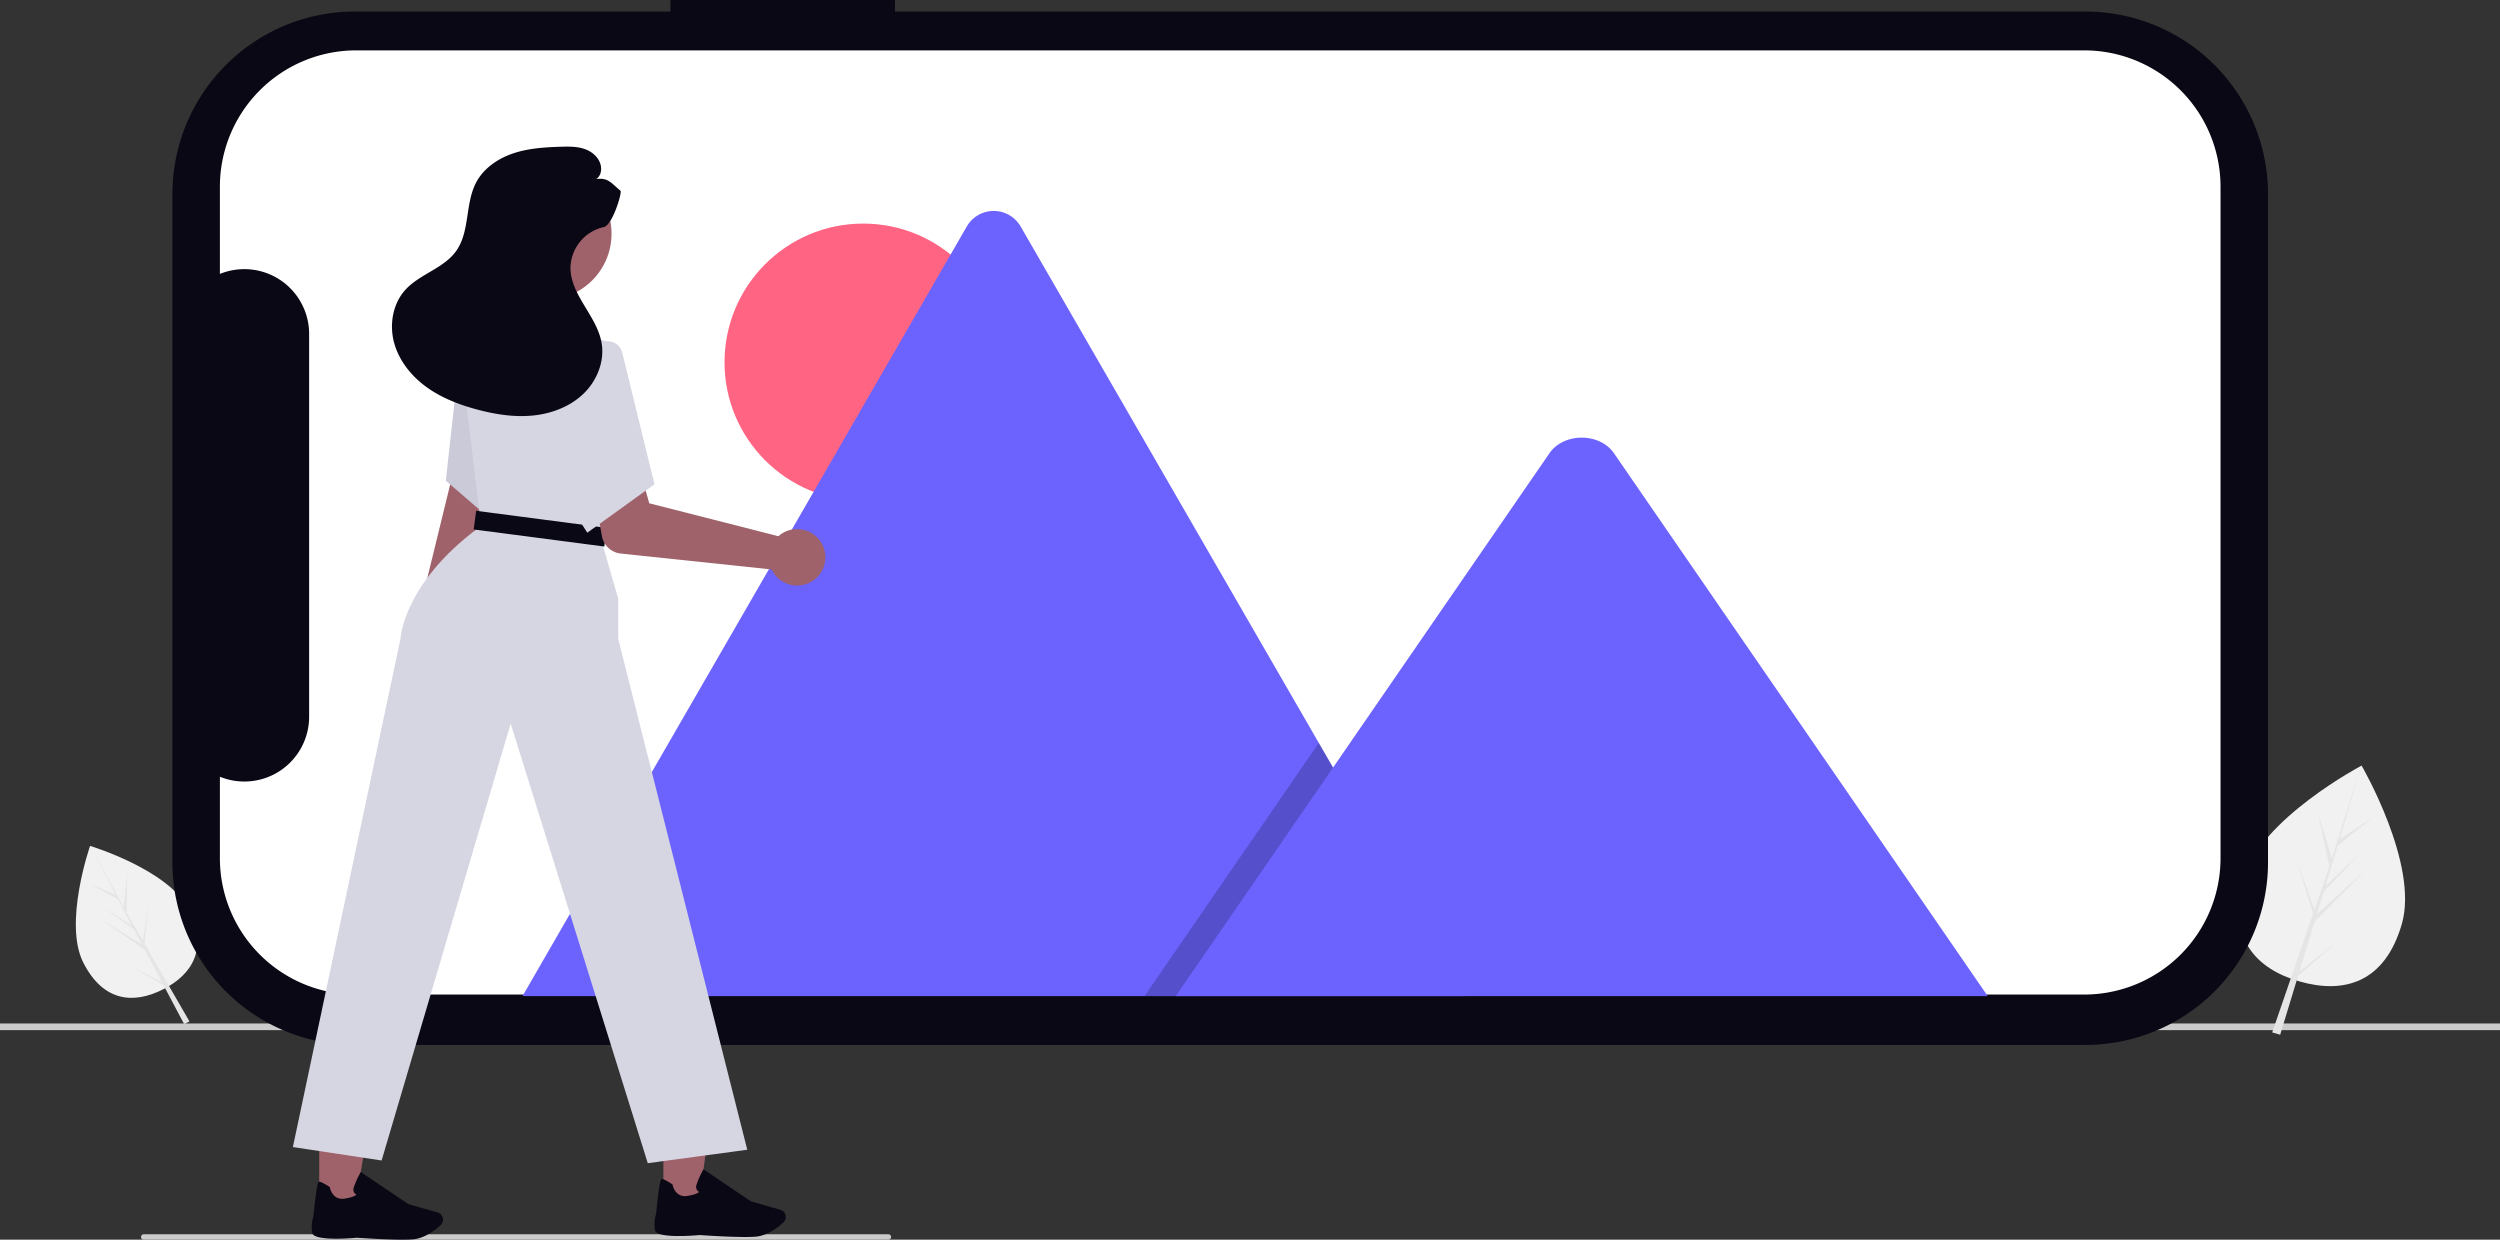 <svg xmlns="http://www.w3.org/2000/svg" width="929.859" height="461.09" viewBox="0 0 929.859 461.09" xmlns:xlink="http://www.w3.org/1999/xlink" role="img" artist="Katerina Limpitsouni" source="https://undraw.co/">
  <rect x="0" y="0" width="929.859" height="461.09" fill="#333333" stroke="none"/>
  <g id="Group_96" data-name="Group 96" transform="translate(-475 -311.411)">
    <g id="Group_95" data-name="Group 95" transform="translate(559.617 691.958) rotate(169)">
      <path id="Path_1525-4143" data-name="Path 1525" d="M43.9,22.3C43.9,5.772,34.071,0,21.949,0S0,5.772,0,22.3,21.949,59.862,21.949,59.862,43.9,38.832,43.9,22.3Z" transform="translate(0 22.962) rotate(-16)" fill="#f1f1f1"/>
      <path id="Path_1526-4144" data-name="Path 1526" d="M8.822,17.6l.225,13.834L18.4,48.554,9.082,33.609l.1,6.221,6.447,12.382L9.21,41.476h0l.181,11.188,6.9,9.858-6.875-8.1.113,20.514L8.82,47.78l.059,1.12L1.859,59.645l6.907-12.9L8.112,34.255l-.02.332L0,45.894,8.068,33.415l-.082-1.563-.015-.023.007-.128L6.319,0H8.536L8.8,16.374,16.85,28.822Z" transform="translate(7.694 5.073) rotate(-16)" fill="#e5e5e5"/>
    </g>
    <rect id="Rectangle_375" data-name="Rectangle 375" width="929.859" height="2.477" transform="translate(475 692.086)" fill="#cbcbcb"/>
    <g id="Group_94" data-name="Group 94" transform="translate(0 30.229)">
      <path id="Path_1525-2-4145" data-name="Path 1525" d="M61.257,52.412c0,23.067-13.713,31.121-30.628,31.121S0,75.479,0,52.412,30.628,0,30.628,0,61.257,29.345,61.257,52.412Z" transform="translate(1323.934 557.496) rotate(16)" fill="#f1f1f1"/>
      <path id="Path_1526-2-4146" data-name="Path 1526" d="M12.31,80l.314-19.3L25.679,36.816,12.673,57.671l.141-8.68,9-17.279-8.96,14.982h0l.253-15.612,9.634-13.756-9.595,11.3L13.3,0l-1,37.9.082-1.563L2.594,21.34l9.638,17.995L11.32,56.77l-.027-.463L0,40.529,11.258,57.942l-.114,2.181-.02.033.009.179L8.817,104.57h3.094l.371-22.849,11.23-17.37Z" transform="translate(1340.47 562.238) rotate(16)" fill="#e5e5e5"/>
    </g>
    <path id="Path_1527-4147" data-name="Path 1527" d="M346.7,221.411v4.283H229.372a67.9,67.9,0,0,0-67.9,67.9V542.161a67.9,67.9,0,0,0,67.9,67.9H873.014a67.9,67.9,0,0,0,67.9-67.9V293.6a67.9,67.9,0,0,0-67.9-67.9H430.207v-4.283Z" transform="translate(377.658 90)" fill="#090814"/>
    <path id="Path_1528-4148" data-name="Path 1528" d="M229.846,240.146H872.541a50.712,50.712,0,0,1,50.712,50.711V540.615a50.712,50.712,0,0,1-50.711,50.712h-642.7a50.712,50.712,0,0,1-50.712-50.711v-30.3a24.1,24.1,0,0,0,33.19-22.309v-142.4a24.1,24.1,0,0,0-33.19-22.309V290.858a50.712,50.712,0,0,1,50.711-50.712Z" transform="translate(377.658 90)" fill="#fff"/>
    <circle id="Ellipse_296" data-name="Ellipse 296" cx="51.588" cy="51.588" r="51.588" transform="translate(744.482 394.57)" fill="#ff6583"/>
    <path id="Path_1529-4149" data-name="Path 1529" d="M642.234,591.927H293.025a7.121,7.121,0,0,1-1.3-.1L456.88,305.742a11.564,11.564,0,0,1,20.13,0L587.853,497.725l5.31,9.186Z" transform="translate(377.658 90)" fill="#6c63ff"/>
    <path id="Path_1530-4150" data-name="Path 1530" d="M544.893,374.426H425.665l58.529-85.015,4.212-6.124,2.106-3.062,5.31,9.186Z" transform="translate(475 307.5)" opacity="0.2" style="isolation: isolate"/>
    <path id="Path_1531-4151" data-name="Path 1531" d="M836.672,591.927H534.634l58.529-85.016,4.212-6.124L673.644,390c5-7.261,17.029-7.713,22.908-1.37a13.789,13.789,0,0,1,1.1,1.37Z" transform="translate(377.658 90)" fill="#6c63ff"/>
    <path id="Path_1532-4152" data-name="Path 1532" d="M251.157,461a10.743,10.743,0,0,1,3.069-16.184l23.222-95.049,16.941,5.408-25.076,94.4A10.8,10.8,0,0,1,251.157,461Z" transform="translate(377.658 90)" fill="#9f616a"/>
    <path id="Path_1533-4153" data-name="Path 1533" d="M165.818,182.7l12.38,10.68,17.321,14.93,7.649-39.14.8-4.07.631-3.23L187.048,131.3l-14.63.84-1,.06-.02.22-.23,2.05-3,26.98-.07.65Z" transform="translate(475 307.5)" fill="#cacad9"/>
    <path id="Path_1534-4154" data-name="Path 1534" d="M246.737,452.373h13.147l6.254-47.288h-19.4Z" transform="translate(475 307.5)" fill="#9f616a"/>
    <path id="Path_1536-4155" data-name="Path 1536" d="M118.737,451.373h13.558l7.768-47.287H118.735Z" transform="translate(475 307.5)" fill="#9f616a"/>
    <path id="Path_1538-4156" data-name="Path 1538" d="M206.279,648.049l33,5,48.01-162.48,50.99,163.48,37-5-48-190v-15l-6.5-22.5.68-6.09,4.73-42.59,2.05-18.47.133-1.193a4.055,4.055,0,0,0-3.193-4.417h0l-15.4-3.24h-25.17l-14.85,4.09-1.02.28-.46.13.23,1.92,3.48,29.18.19,1.6,3.36,28.13.74,6.17c-29,21-30,42-30,42Z" transform="translate(377.658 90)" fill="#d6d6e3"/>
    <circle id="Ellipse_297" data-name="Ellipse 297" cx="24.561" cy="24.561" r="24.561" transform="translate(653.334 373.775)" fill="#9f616a"/>
    <rect id="Rectangle_376" data-name="Rectangle 376" width="49" height="7" transform="translate(699.775 514.696) rotate(-172.549)" fill="#090814"/>
    <path id="Path_1539-4157" data-name="Path 1539" d="M388.2,419.851a10.525,10.525,0,0,0-1.316,1.007l-48.056-12.251-3.278-11.593L317.4,399.675l3.809,21.088a8,8,0,0,0,7.035,6.534l56.111,5.909a10.5,10.5,0,1,0,3.839-13.355Z" transform="translate(377.658 90)" fill="#9f616a"/>
    <path id="Path_1540-4158" data-name="Path 1540" d="M314.279,355.049l8.5-6.5c2.3-.872,5.447,1.605,6,4l12,49-25,18-3.5-5.5Z" transform="translate(377.658 90)" fill="#d6d6e3"/>
    <path id="Path_1542-4159" data-name="Path 1542" d="M319.056,288c4.593-.563,5.492,1.426,9.072,4.358.684.56-2.973,12.872-6.225,13.514a15.854,15.854,0,0,0-12.384,15.157c.06,10.174,9.824,17.879,11.578,27.9,1.2,6.84-1.688,14.038-6.675,18.87s-11.843,7.443-18.751,8.15-13.893-.373-20.606-2.148c-6.741-1.782-13.378-4.311-19.034-8.388s-10.293-9.826-12.109-16.558-.512-14.451,4.168-19.62c5.359-5.919,14.274-7.954,18.91-14.456,5.2-7.288,3.274-17.666,7.479-25.567,2.808-5.275,8.125-8.873,13.792-10.769s11.719-2.27,17.692-2.453c3.14-.1,6.375-.129,9.3,1.016s5.5,3.753,5.648,6.891S319.056,288,319.056,288Z" transform="translate(377.658 90)" fill="#090814"/>
    <path id="Path_1543-4160" data-name="Path 1543" d="M150.787,682.5h277a1,1,0,0,0,0-2h-277a1,1,0,1,0,0,2Z" transform="translate(377.658 90)" fill="#cbcbcb"/>
    <path id="Path_1562-4161" data-name="Path 1562" d="M242.866,502.362c1.632,0,3.086-.037,4.184-.141,4.124-.378,8.063-3.427,10.044-5.208a2.812,2.812,0,0,0,.712-3.175h0a2.79,2.79,0,0,0-1.817-1.61l-10.9-3.116L227.429,477.2l-.2.356a31.46,31.46,0,0,0-2.389,5.363,2.387,2.387,0,0,0,.171,1.988,1.9,1.9,0,0,0,.816.682c-.319.334-1.32,1.016-4.406,1.506-4.5.712-5.452-3.954-5.489-4.147l-.03-.156-.134-.089c-2.144-1.38-3.464-2.01-3.917-1.877-.282.082-.757.23-2.04,12.937a13.063,13.063,0,0,0-.415,6.12c.66,3.041,13.954,2,16.617,1.758.074.007,10.029.72,16.847.72h.007Z" transform="translate(381.752 270.138)" fill="#090814"/>
    <path id="Path_1571-4162" data-name="Path 1571" d="M242.866,502.362c1.632,0,3.086-.037,4.184-.141,4.124-.378,8.063-3.427,10.044-5.208a2.812,2.812,0,0,0,.712-3.175h0a2.79,2.79,0,0,0-1.817-1.61l-10.9-3.116L227.429,477.2l-.2.356a31.46,31.46,0,0,0-2.389,5.363,2.387,2.387,0,0,0,.171,1.988,1.9,1.9,0,0,0,.816.682c-.319.334-1.32,1.016-4.406,1.506-4.5.712-5.452-3.954-5.489-4.147l-.03-.156-.134-.089c-2.144-1.38-3.464-2.01-3.917-1.877-.282.082-.757.23-2.04,12.937a13.063,13.063,0,0,0-.415,6.12c.66,3.041,13.954,2,16.617,1.758.074.007,10.029.72,16.847.72h.007Z" transform="translate(509.223 269.138)" fill="#090814"/>
  </g>
</svg>